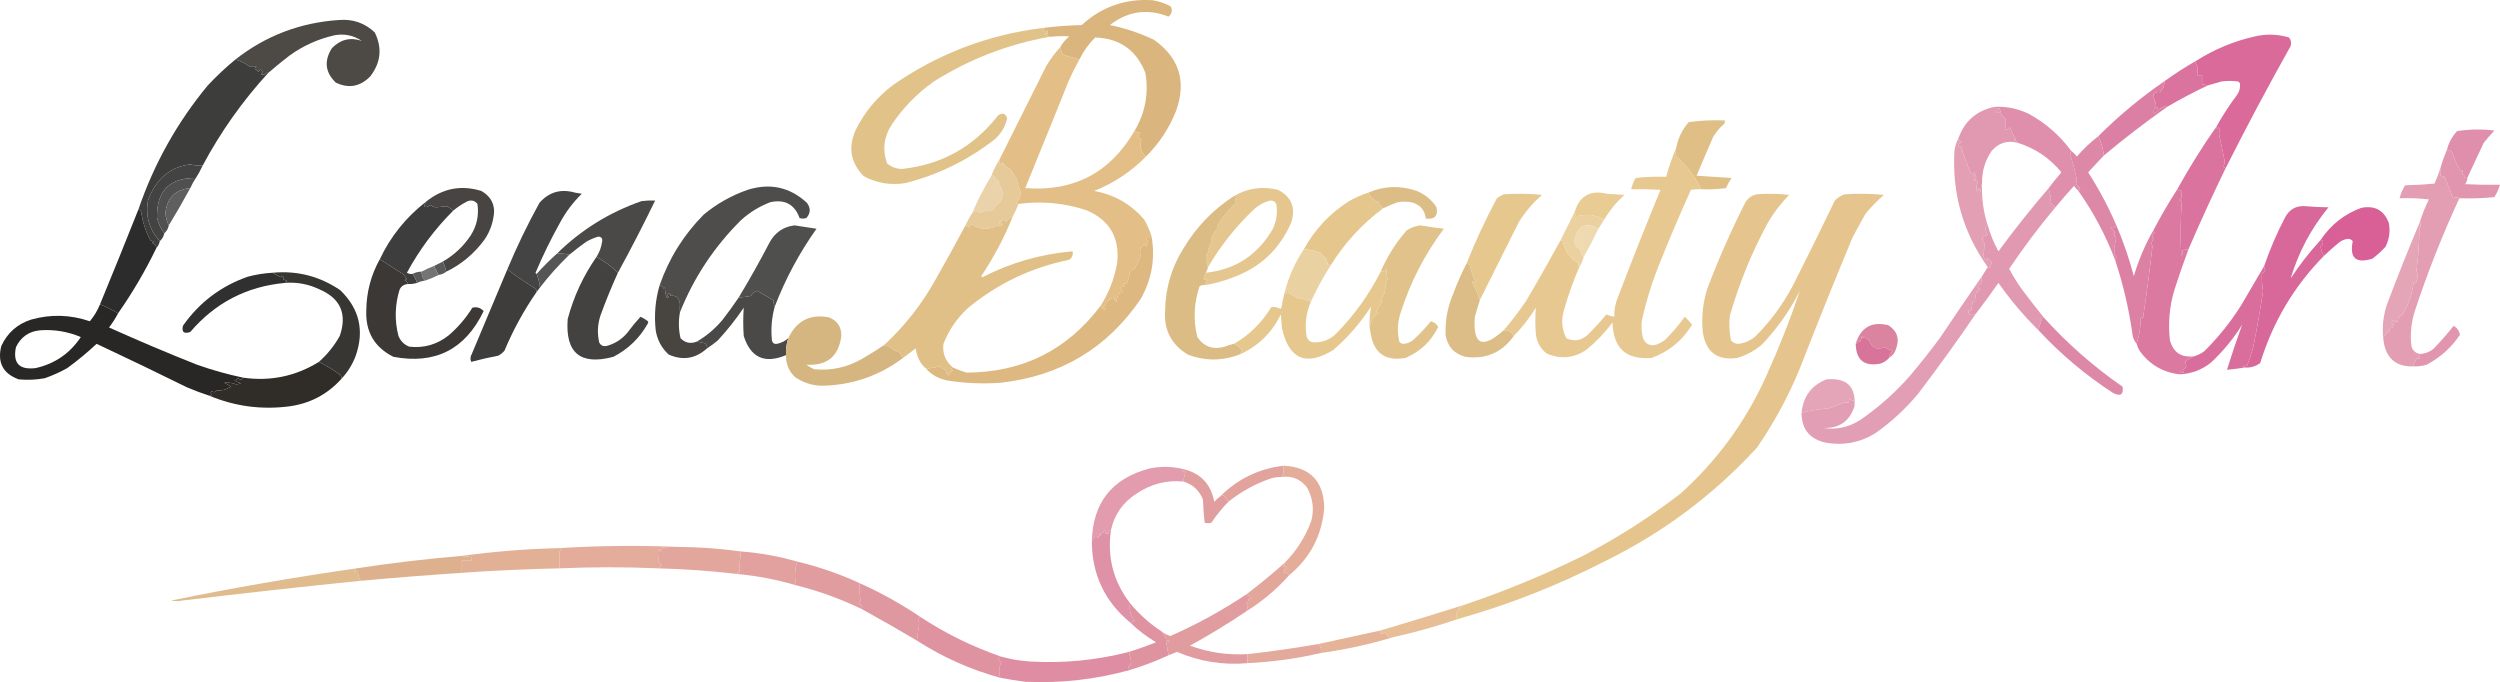 <?xml version="1.0" encoding="UTF-8"?>
<svg id="Warstwa_1" xmlns="http://www.w3.org/2000/svg" version="1.1" viewBox="0 0 2215.62 604.54">
  <!-- Generator: Adobe Illustrator 29.8.3, SVG Export Plug-In . SVG Version: 2.1.1 Build 3)  -->
  <defs>
    <style>
      .st0 {
        fill: #e5c78e;
      }

      .st0, .st1, .st2, .st3, .st4, .st5, .st6, .st7, .st8, .st9, .st10, .st11, .st12, .st13, .st14, .st15, .st16, .st17, .st18, .st19, .st20, .st21, .st22, .st23, .st24, .st25, .st26, .st27, .st28, .st29, .st30, .st31, .st32, .st33, .st34, .st35, .st36, .st37, .st38, .st39, .st40, .st41, .st42, .st43, .st44, .st45, .st46, .st47, .st48, .st49, .st50, .st51, .st52, .st53, .st54, .st55, .st56, .st57, .st58, .st59, .st60, .st61, .st62, .st63, .st64, .st65, .st66, .st67, .st68, .st69, .st70, .st71, .st72, .st73, .st74, .st75, .st76, .st77, .st78, .st79, .st80, .st81, .st82, .st83, .st84, .st85, .st86, .st87 {
        fill-rule: evenodd;
      }

      .st1 {
        fill: #e1c28a;
      }

      .st2 {
        fill: #d86097;
      }

      .st3 {
        fill: #e6ca9a;
      }

      .st4 {
        fill: #ddb981;
      }

      .st5 {
        fill: #e3a0b5;
      }

      .st6 {
        fill: #4f4f4e;
      }

      .st7 {
        fill: #d6b680;
      }

      .st8 {
        fill: #e9cb94;
      }

      .st9 {
        fill: #434343;
      }

      .st10 {
        fill: #282725;
      }

      .st11 {
        fill: #efd9b1;
      }

      .st12 {
        fill: #e2a69b;
      }

      .st13 {
        fill: #3d3d3d;
      }

      .st14 {
        fill: #e4ad9a;
      }

      .st15 {
        fill: #e4a5b7;
      }

      .st16 {
        fill: #ddbd87;
      }

      .st17 {
        fill: #e1c289;
      }

      .st18 {
        fill: #ead1a2;
      }

      .st19 {
        fill: #ebd1a0;
      }

      .st20 {
        fill: #e2b195;
      }

      .st21 {
        fill: #4e4d4c;
      }

      .st22 {
        fill: #e4a5b8;
      }

      .st23 {
        fill: #d8739a;
      }

      .st24 {
        fill: #3d3d3c;
      }

      .st25 {
        fill: #e7c890;
      }

      .st26 {
        fill: #df93a1;
      }

      .st27 {
        fill: #444;
      }

      .st28 {
        fill: #434241;
      }

      .st29 {
        fill: #5f5f5f;
      }

      .st30 {
        fill: #e5b498;
      }

      .st31 {
        fill: #e1c087;
      }

      .st32 {
        fill: #4a4948;
      }

      .st33 {
        fill: #e3bf87;
      }

      .st34 {
        fill: #3b3836;
      }

      .st35 {
        fill: #d8689a;
      }

      .st36 {
        fill: #5a5a5a;
      }

      .st37 {
        fill: #474441;
      }

      .st38 {
        fill: #e6c88f;
      }

      .st39 {
        fill: #e5c58d;
      }

      .st40 {
        fill: #3e3d3b;
      }

      .st41 {
        fill: #e2a39d;
      }

      .st42 {
        fill: #e199b1;
      }

      .st43 {
        fill: #484541;
      }

      .st44 {
        fill: #302c28;
      }

      .st45 {
        fill: #e195ae;
      }

      .st46 {
        fill: #303030;
      }

      .st47 {
        fill: #dcbd86;
      }

      .st48 {
        fill: #de88a8;
      }

      .st49 {
        fill: #df8eab;
      }

      .st50 {
        fill: #ead3aa;
      }

      .st51 {
        fill: #505050;
      }

      .st52 {
        fill: #e39eb4;
      }

      .st53 {
        fill: #e19e9f;
      }

      .st54 {
        fill: #da739e;
      }

      .st55 {
        fill: #e195af;
      }

      .st56 {
        fill: #ddb18e;
      }

      .st57 {
        fill: #e2a19e;
      }

      .st58 {
        fill: #4d4945;
      }

      .st59 {
        fill: #2c2c2c;
      }

      .st60 {
        fill: #e3a69c;
      }

      .st61 {
        fill: #e198b1;
      }

      .st62 {
        fill: #747474;
      }

      .st63 {
        fill: #d96e9c;
      }

      .st64 {
        fill: #d96a9a;
      }

      .st65 {
        fill: #dbbc85;
      }

      .st66 {
        fill: #da84a0;
      }

      .st67 {
        fill: #de8da3;
      }

      .st68 {
        fill: #e09c9e;
      }

      .st69 {
        fill: #e19c9f;
      }

      .st70 {
        fill: #e098a0;
      }

      .st71 {
        fill: #db79a0;
      }

      .st72 {
        fill: #383632;
      }

      .st73 {
        fill: #dab67e;
      }

      .st74 {
        fill: #dfbf86;
      }

      .st75 {
        fill: #e7be95;
      }

      .st76 {
        fill: #da749e;
      }

      .st77 {
        fill: #e3a99c;
      }

      .st78 {
        fill: #595959;
      }

      .st79 {
        fill: #e29cad;
      }

      .st80 {
        fill: #dc7fa4;
      }

      .st81 {
        fill: #dc80a4;
      }

      .st82 {
        fill: #e29eb4;
      }

      .st83 {
        fill: #e4ac9b;
      }

      .st84 {
        fill: #555;
      }

      .st85 {
        fill: #df92a7;
      }

      .st86 {
        fill: #e4c68e;
      }

      .st87 {
        fill: #dfbb8e;
      }
    </style>
  </defs>
  <path class="st64" d="M1972.62,148.72c-.88.13-1.54-.2-2-1,.58-1.61.91-3.27,1-5-1.67-8-3.33-16-5-24,.05-1.6.38-3.1,1-4.5l-1.5-1.5c-.42,1.46-1.26,1.96-2.5,1.5.75-.67,1.09-1.5,1-2.5,5.19-9.37,11.02-18.37,17.5-27,2.51-3.32,3.51-6.99,3-11l-1.5-1.5c-5-.67-10-.67-15,0-4,1.23-8,2.4-12,3.5-1.62-.54-3.28-.87-5-1v-8h-4c.16-3.02,0-6.02-.5-9-1.51-1.06-1.68-2.4-.5-4,16.02-10.17,33.36-17.34,52-21.5,10.13-2.29,20.13-1.96,30,1,1.78,2.24,2.28,4.74,1.5,7.5-19.94,35.55-39.11,71.55-57.5,108Z"/>
  <path class="st73" d="M1015.62,138.72c-4.74-4.29-6.07-9.29-4-15-2.98-1.85-3.31-3.85-1-6-1.67.15-3.34-.52-5-2,9.38-15.84,12.54-32.84,9.5-51-7.91-20.24-22.74-30.74-44.5-31.5-5.78,5.74-10.45,12.24-14,19.5-5.07-1.19-10.07-2.69-15-4.5-.9-2.09-1.56-4.25-2-6.5,2.08-3.59,4.75-6.75,8-9.5-6-.3-12-.13-18,.5-.85-1.47-2.18-2.3-4-2.5.95-.48,1.95-.65,3-.5.15-2.44-.69-3.11-2.5-2-1.04-.74-1.54-1.74-1.5-3,11.27-1.42,22.61-2.25,34-2.5,17.84-16.28,38.84-23.61,63-22,5.68.95,11.01,2.78,16,5.5,1.62,3.56.96,6.56-2,9-18.78-7.35-36.12-4.85-52,7.5,13.48,2.72,26.48,7.05,39,13,22.63,15.97,29.13,37.14,19.5,63.5-6.11,15.25-14.95,28.59-26.5,40Z"/>
  <path class="st58" d="M237.62,64.72c.07-.44-.1-.77-.5-1l-3,3c-.67-1.33-1.33-1.33-2,0-.49-1.05-.33-2.05.5-3-1.02-2.53-2.18-2.53-3.5,0-1.07-1.12-2.24-2.12-3.5-3,.53-.69,1.19-1.19,2-1.5h-6c-3.99-2.91-8.33-5.08-13-6.5,26.95-21.1,57.61-32.77,92-35,12.19-.98,22.69,2.69,31.5,11,6.77,13.78,5.43,26.78-4,39-8.96,9.12-19.13,10.95-30.5,5.5-9.43-9.03-10.6-19.2-3.5-30.5,7.51-7.75,16.34-9.92,26.5-6.5-7.28-4.86-15.28-6.52-24-5-14.58,3.29-27.91,9.29-40,18-6.5,5-12.83,10.17-19,15.5Z"/>
  <path class="st17" d="M924.62,24.72c-.04,1.26.46,2.26,1.5,3,1.81-1.11,2.65-.44,2.5,2-1.05-.15-2.05.02-3,.5,1.82.2,3.15,1.03,4,2.5-36.56,6.58-70.56,19.74-102,39.5-14.88,10.54-27.38,23.38-37.5,38.5-6.88,10.75-8.21,22.09-4,34,3.86,3.34,8.36,5.01,13.5,5,35.04-3.85,63.37-19.69,85-47.5,3.86-2.54,6.52-1.71,8,2.5-1.72,7.89-5.72,14.39-12,19.5-23.32,17.99-49.32,30.66-78,38-13.08,2.18-25.41.18-37-6-11.65-11.66-14.15-25.16-7.5-40.5,7.83-16.17,19-29.67,33.5-40.5,39.99-27.73,84.32-44.56,133-50.5Z"/>
  <path class="st54" d="M1946.62,53.72c-1.18,1.6-1.01,2.94.5,4,.5,2.98.66,5.98.5,9h4v8c1.72.13,3.38.46,5,1-12.25,5.79-24.25,12.12-36,19-.06-.54-.39-.88-1-1-4.1,1.46-7.6,3.8-10.5,7-.77-1.9-.44-3.57,1-5,.89,1.21,1.73,1.21,2.5,0-1-.67-2-1.33-3-2,.49-.95.82-1.95,1-3-1.67-2.45-2.33-4.95-2-7.5,1.98-1.54,3.98-2.04,6-1.5.64-1.8,1.64-3.3,3-4.5-.33-.33-.67-.67-1-1,1.54-1.11,2.2-2.61,2-4.5,8.99-6.5,18.33-12.5,28-18Z"/>
  <path class="st24" d="M208.62,52.72c4.67,1.42,9.01,3.59,13,6.5h6c-.81.31-1.47.81-2,1.5,1.26.88,2.43,1.88,3.5,3,1.32-2.53,2.48-2.53,3.5,0-.83.95-.99,1.95-.5,3,.67-1.33,1.33-1.33,2,0l3-3c.4.23.57.56.5,1-22.79,24.91-42.12,52.25-58,82-3.53.25-7.2-.08-11-1-17.96,2.19-30.46,12.86-37.5,32-2.34,13.83,1.16,25.83,10.5,36-.49,2.32-1.49,4.32-3,6-.42-2.25-1.75-3.75-4-4.5.67-.33,1.33-.67,2-1-1.27-.31-2.43-.81-3.5-1.5-4.1-7.88-6.77-16.21-8-25-.42-1.26-1.25-1.92-2.5-2,13.88-40.58,34.38-77.24,61.5-110,7.73-8.24,15.9-15.91,24.5-23Z"/>
  <path class="st42" d="M1767.62,94.72c.31.98.98,1.65,2,2,.95-.83,1.95-.99,3-.5-1.05,1.39-2.38,2.39-4,3,1.72,1.44,3.22.94,4.5-1.5-.22,3.33,1.11,5.66,4,7,.5,3.32.67,6.65.5,10,1.62.14,2.79-.53,3.5-2,1.46,3.73,3.29,7.23,5.5,10.5-.67.33-1.33.67-2,1,1.82.2,3.15,1.03,4,2.5-9.32-2.62-17.15-.28-23.5,7-5.97,8.74-8.8,18.41-8.5,29-.82,2.47-1.32,5.14-1.5,8-.62-4.43-1.62-4.77-3-1-.73-2.73-.56-5.4.5-8-.68-2.96-1.52-3.29-2.5-1-.71-1.87-.21-3.37,1.5-4.5-.67-.33-1.33-.67-2-1,.95-.72,1.12-1.55.5-2.5-1.19,2.06-2.35,2.23-3.5.5-3.51-7.53-6.35-15.36-8.5-23.5-.91,1.15-1.75.99-2.5-.5.61-2.06,1.61-2.89,3-2.5-1.41-1.07-2.41-2.4-3-4,5.37-15.37,16.04-24.71,32-28Z"/>
  <path class="st80" d="M1918.62,71.72c.2,1.89-.46,3.39-2,4.5.33.33.67.67,1,1-1.36,1.2-2.36,2.7-3,4.5-2.02-.54-4.02-.04-6,1.5-.33,2.55.33,5.05,2,7.5-.18,1.05-.51,2.05-1,3,1,.67,2,1.33,3,2-.77,1.21-1.61,1.21-2.5,0-1.44,1.43-1.77,3.1-1,5,2.9-3.2,6.4-5.54,10.5-7,.61.12.94.46,1,1-19.23,13.56-37.9,27.89-56,43-.85-6-2.52-11.67-5-17,18.18-18.19,37.85-34.52,59-49Z"/>
  <path class="st49" d="M1767.62,94.72c10.92-.56,21.26,1.61,31,6.5,14.65,8.15,26.99,18.98,37,32.5-.51,1.12-.85,2.29-1,3.5,2.44,6.91,4.44,14.41,6,22.5-.07,1.27-.4,2.44-1,3.5,1.67,1,3,2.33,4,4-.54.72-1.21,1.22-2,1.5-1.38-1.07-2.55-2.41-3.5-4-5.71,6.21-11.21,12.54-16.5,19-1.7-1.3-3.36-2.8-5-4.5.6-1.06.93-2.23,1-3.5-.8-3.31-1.47-6.31-2-9,3.29-4.46,6.79-8.79,10.5-13,.67-.67.67-1.33,0-2-10.18-11.99-22.68-20.33-37.5-25-.85-1.47-2.18-2.3-4-2.5.67-.33,1.33-.67,2-1-2.21-3.27-4.04-6.77-5.5-10.5-.71,1.47-1.88,2.14-3.5,2,.17-3.35,0-6.68-.5-10-2.89-1.34-4.22-3.67-4-7-1.28,2.44-2.78,2.94-4.5,1.5,1.62-.61,2.95-1.61,4-3-1.05-.49-2.05-.33-3,.5-1.02-.35-1.69-1.02-2-2Z"/>
  <path class="st74" d="M1507.62,167.72c-5.02-10.79-12.36-20.45-22-29-.7-2.59-.7-5.26,0-8,1.66-8.5,5.33-16,11-22.5,10.56-1.45,21.23-1.95,32-1.5.15,1.05-.02,2.05-.5,3-4.09,3.42-7.42,7.42-10,12-4.93,11.29-9.76,22.63-14.5,34,10.33.67,20.67,1.33,31,2-1.92,2.84-3.59,5.84-5,9-7.3,1-14.64,1.33-22,1Z"/>
  <path class="st49" d="M2186.62,157.72c-1.05.15-2.05-.02-3-.5.85-1.56.18-2.56-2-3,1.02-1.05,1.18-2.22.5-3.5-.67,1.33-1.33,1.33-2,0-3.07-5.42-5.4-10.76-7-16-1.33-1.08-2.83-1.75-4.5-2,1.56-6.29,4.56-11.79,9-16.5,10.94-1.76,21.94-1.93,33-.5-3.35,3.52-6.52,7.19-9.5,11-4.88,10.42-9.72,20.76-14.5,31Z"/>
  <path class="st33" d="M939.62,41.72c.44,2.25,1.1,4.41,2,6.5,4.93,1.81,9.93,3.31,15,4.5-3.45,6.17-6.62,12.51-9.5,19-12.74,31.71-25.57,63.37-38.5,95,43.1,3.29,75.43-13.71,97-51,1.66,1.48,3.33,2.15,5,2-2.31,2.15-1.98,4.15,1,6-2.07,5.71-.74,10.71,4,15-13.07,13.38-28.4,23.55-46,30.5,18,3.24,32.84,11.74,44.5,25.5,2.73,4.79,4.9,9.79,6.5,15-1.35.67-2.51.67-3.5,0-1.42,1.22-1.25,2.55.5,4-.28,1.83-.94,3.5-2,5-.75-.88-1.25-1.88-1.5-3-.64,1.8-1.8,3.14-3.5,4,1.01,3,.84,6-.5,9-1.64,3.11-3.14,6.27-4.5,9.5-1.6.29-3.1,1.12-4.5,2.5-.08,3.97-1.08,7.64-3,11-2.39-1.1-2.89-.44-1.5,2-1.49.03-2.82.53-4,1.5,1.54,1.11,2.2,2.61,2,4.5-1.32-.17-2.49.16-3.5,1-.82,2.29-1.49,4.62-2,7-1.19-1.06-1.69-2.4-1.5-4-4.24,1.07-7.07,3.74-8.5,8-1.28-1.15-1.61-.81-1,1,3.05,1.62,2.55,2.29-1.5,2,.07-1.46-.27-2.79-1-4,7.32-11.66,12.16-24.33,14.5-38,2.26-22.33-6.91-37.83-27.5-46.5-19.55-6.36-39.55-8.19-60-5.5-.88.13-1.54-.2-2-1,2.38-2.49,3.71-5.49,4-9-1.55-3.61-2.72-7.61-3.5-12-1.82-2.83-3.66-5.66-5.5-8.5-3.12-1.45-5.62-3.62-7.5-6.5-.31.81-.81,1.47-1.5,2-.93-1.19-1.26-2.52-1-4,13.79-27.58,27.62-55.25,41.5-83,3.64-6.13,7.81-11.8,12.5-17Z"/>
  <path class="st5" d="M1735.62,122.72c.59,1.6,1.59,2.93,3,4-1.39-.39-2.39.44-3,2.5.75,1.49,1.59,1.65,2.5.5,2.15,8.14,4.99,15.97,8.5,23.5,1.15,1.73,2.31,1.56,3.5-.5.62.95.45,1.78-.5,2.5.67.33,1.33.67,2,1-1.71,1.13-2.21,2.63-1.5,4.5.98-2.29,1.82-1.96,2.5,1-1.06,2.6-1.23,5.27-.5,8,1.38-3.77,2.38-3.43,3,1,.18-2.86.68-5.53,1.5-8-.54,12.66,1.12,25,5,37-1.15.29-1.82,1.12-2,2.5.27,2.15.94,4.15,2,6-4.96.9-5.96,3.24-3,7,.07,3.97-.27,7.97-1,12,.71,1.26,1.54,2.42,2.5,3.5.33-.67.67-1.33,1-2,1.63,1.23,3.13,2.56,4.5,4-.48.98-1.14,1.81-2,2.5.73,2.09.07,2.59-2,1.5-21.88-30.81-31.71-65.15-29.5-103,.5-3.99,1.67-7.66,3.5-11Z"/>
  <path class="st48" d="M1859.62,120.72c2.48,5.33,4.15,11,5,17-4.64,4.98-9.31,9.98-14,15,9.63,14.93,17.97,30.6,25,47-.72.42-1.22,1.08-1.5,2-1.07-.78-2.24-.61-3.5.5,3.25,1.48,4.25,3.82,3,7,.67.33,1.33.67,2,1-.67,3.33-1.33,6.67-2,10,.39,1.53.39,3.19,0,5,.67.67,1.33,1.33,2,2-.12,1.15-.45,2.31-1,3.5-8.38-22.09-19.38-42.76-33-62,.79-.28,1.46-.78,2-1.5-1-1.67-2.33-3-4-4,.6-1.06.93-2.23,1-3.5-1.56-8.09-3.56-15.59-6-22.5.15-1.21.49-2.38,1-3.5,1.89,1.44,3.55,3.11,5,5,5.75-6.69,12.08-12.69,19-18Z"/>
  <path class="st76" d="M1964.62,111.72c.09,1-.25,1.83-1,2.5,1.24.46,2.08-.04,2.5-1.5l1.5,1.5c-.62,1.4-.95,2.9-1,4.5,1.67,8,3.33,16,5,24-.09,1.73-.42,3.39-1,5,.46.8,1.12,1.13,2,1-11.53,23.73-22.53,47.73-33,72-2.06.19-4.06.69-6,1.5,1.03,1.51.87,3.01-.5,4.5-.82-16.24-.66-32.41.5-48.5-2.67-.67-2.67-1.33,0-2-.17-2.41-.17-4.74,0-7-1.56-.21-2.89-.71-4-1.5,10.67-19.35,22.34-38.01,35-56Z"/>
  <path class="st55" d="M2168.62,132.72c1.67.25,3.17.92,4.5,2,1.6,5.24,3.93,10.58,7,16,.67,1.33,1.33,1.33,2,0,.68,1.28.52,2.45-.5,3.5,2.18.44,2.85,1.44,2,3,.95.48,1.95.65,3,.5.03,2.08-.64,3.92-2,5.5,10.33.5,20.66.67,31,.5-1.19,3.86-2.85,7.53-5,11-10.31,1-20.65,1.33-31,1-2.35-1.28-4.19-1.28-5.5,0-2.52-6.37-5.02-12.71-7.5-19-1.2-.44-2.36-.77-3.5-1-.5-1.97-.66-3.97-.5-6,1.63-5.89,3.63-11.56,6-17Z"/>
  <path class="st9" d="M179.62,146.72c-1.75,3.83-3.75,7.49-6,11-23.33-.17-34.83,11.49-34.5,35,1.13,5.26,3.3,9.93,6.5,14-.58,2.83-1.91,5.16-4,7-9.34-10.17-12.84-22.17-10.5-36,7.04-19.14,19.54-29.81,37.5-32,3.8.92,7.47,1.25,11,1Z"/>
  <path class="st51" d="M173.62,157.72c-1.92,2.84-3.59,5.84-5,9-13.27,1.27-20.6,8.6-22,22,.23,3.92,1.23,7.58,3,11-.58,2.83-1.91,5.16-4,7-3.2-4.07-5.37-8.74-6.5-14-.33-23.51,11.17-35.17,34.5-35Z"/>
  <path class="st25" d="M1485.62,130.72c-.7,2.74-.7,5.41,0,8,9.64,8.55,16.98,18.21,22,29-3.02-.16-6.02,0-9,.5-10.41,22.9-20.25,46.07-29.5,69.5-5.82,14.98-10.49,30.31-14,46-.69,5.39-.36,10.72,1,16,2.45,5.59,6.62,7.42,12.5,5.5,2.5-1.08,4.83-2.41,7-4,6.43-6.37,12.26-13.2,17.5-20.5,2.35,2.18,4.52,4.52,6.5,7-8.58,14.09-20.58,23.92-36,29.5-22.52,1.82-34.02-8.68-34.5-31.5-6.8,9.13-14.63,17.3-23.5,24.5-11.19,7.34-22.86,8.34-35,3-5.65-4.46-8.82-10.3-9.5-17.5-.6-7.74-.6-15.41,0-23-5.6,9.09-12.1,17.43-19.5,25-1.92-3.46-4.92-5.13-9-5,7.38-8.55,14.22-17.55,20.5-27,10.11-17.23,19.95-34.57,29.5-52,.9-1.1,1.73-1.1,2.5,0,1.63,8.28,5.96,14.62,13,19,.33-.33.67-.67,1-1-.77,1.68-.6,3.35.5,5-5.34,12.35-9.84,25.02-13.5,38-2.65,8.68-1.99,17.02,2,25,6.64,3.11,12.81,2.28,18.5-2.5,6.03-5.97,11.7-12.13,17-18.5,2.26.97,4.6,1.63,7,2-.11-6.24,1.06-12.24,3.5-18,12.11-31.68,24.61-63.18,37.5-94.5-8.66-.5-17.33-.67-26-.5.76-3.53,2.09-6.86,4-10,8.98-1,17.98-1.33,27-1,2.49-8.95,5.49-17.61,9-26Z"/>
  <path class="st50" d="M878.62,155.72c1.18-.22,2.18.11,3,1,.81,1.97,2.14,3.47,4,4.5-.33.33-.67.67-1,1,4.32,5.09,4.99,10.59,2,16.5-2.77,2.06-5.1,4.56-7,7.5-4.06.04-7.9.87-11.5,2.5-.91-.83-1.58-1.83-2-3-.32,1.8-.98,2.13-2,1-.71.88-1.54,1.55-2.5,2,4.89-11.45,10.56-22.45,17-33Z"/>
  <path class="st29" d="M168.62,166.72c-6.1,11.2-12.43,22.2-19,33-1.77-3.42-2.77-7.08-3-11,1.4-13.4,8.73-20.73,22-22Z"/>
  <path class="st37" d="M395.62,240.72c-.8-3.07-1.8-6.07-3-9,9.91-5.74,18.08-13.41,24.5-23,5.48-8.59,7.48-17.93,6-28-2.17-2.79-5-3.62-8.5-2.5-4.7,2.35-9.04,5.18-13,8.5-1.66-1.48-3.49-2.82-5.5-4-3.42.45-6.75.78-10,1-1.72-.25-3.22-.91-4.5-2-5.46,3.15-6.79,2.15-4-3,14.65-11.83,30.98-14.99,49-9.5,9.43,5.49,12.93,13.66,10.5,24.5-1.31,6.93-3.97,13.26-8,19-8.96,12.15-20.13,21.48-33.5,28Z"/>
  <path class="st86" d="M1067.62,252.72c.08-1.25.74-2.08,2-2.5-1.33-.67-1.33-1.33,0-2-1-.33-2-.67-3-1,.61-1.95,1.28-3.78,2-5.5,26.22-2.73,46.06-15.73,59.5-39,3.26-7,4.26-14.33,3-22-1.16-2.16-2.99-3.16-5.5-3-5.24,1.4-9.91,3.9-14,7.5-16.19,15.34-29.86,32.5-41,51.5-1.26-1.87-.92-3.53,1-5-.86-.79-1.69-.46-2.5,1-.88-4.07-.04-7.74,2.5-11-1.22-1.3-.88-2.3,1-3-.21-.59-.54-1.09-1-1.5,2.2-1.68,2.87-3.68,2-6,1.09-3.65,3.09-6.65,6-9-.46-.41-.79-.91-1-1.5,1.42-1.84,2.59-3.84,3.5-6,4.13-5.44,8.63-10.6,13.5-15.5-1.62-1.88-1.29-3.21,1-4-.74-1.04-1.74-1.54-3-1.5,12.14-7.03,25.14-8.87,39-5.5,12.25,6.41,16.09,16.24,11.5,29.5-10.42,23.75-27.92,39.92-52.5,48.5-7.77,3.06-15.77,5.22-24,6.5Z"/>
  <path class="st0" d="M1212.62,170.72c1.89,4.38,5.22,7.22,10,8.5-.33.33-.67.67-1,1,1.54,1.37,2.87,2.87,4,4.5-18.48,13.81-33.81,30.48-46,50-1.37.16-2.71-.01-4-.5,2.38-.97,2.04-1.64-1-2,1.02-1.05,1.18-2.22.5-3.5-1.83-1.17-3.33-2.67-4.5-4.5-4.97-1.82-9.97-2.98-15-3.5,9.69-17.53,23.02-31.69,40-42.5,5.46-3.07,11.13-5.57,17-7.5Z"/>
  <path class="st8" d="M1421.62,194.72c-6.88-4.09-14.21-5.26-22-3.5-1.15.65-2.15,1.48-3,2.5-2.53-1-2.53-1.83,0-2.5-.84-1.01-1.17-2.18-1-3.5,4.25-14.17,13.75-19.51,28.5-16,5.17.33,10.33.67,15.5,1-7.1,6.43-13.1,13.77-18,22Z"/>
  <path class="st39" d="M1291.62,548.72c-1.89-3.49-1.22-6.32,2-8.5l-1-1c1.62-.24,2.62-1.07,3-2.5,36.97-12.31,72.97-27.15,108-44.5,30.36-15.84,59.03-34.17,86-55,32.37-29.23,57.53-63.73,75.5-103.5,11.66-25.78,21.66-51.11,30-76-8.83,17.5-20,33.33-33.5,47.5-6.44,5.55-13.77,9.55-22,12-17.51,2.49-27.68-5.01-30.5-22.5-1.35-13.28-.02-26.28,4-39,9.98-26.28,21.31-51.95,34-77,2.36-3.37,5.53-5.54,9.5-6.5,9.68-.83,19.35-.66,29,.5-7.12,7.29-13.29,15.29-18.5,24-14.39,26.45-25.73,54.12-34,83-.89,7.41-.56,14.75,1,22,1.85,2.09,4.19,3.09,7,3,5.45-.82,10.29-2.98,14.5-6.5,13.48-13.48,24.65-28.65,33.5-45.5,12.56-24.78,24.89-49.78,37-75,2.44-2.47,5.27-4.3,8.5-5.5,11.68-.83,23.35-.67,35,.5-5.99,5.16-11.49,10.82-16.5,17-3.67,6.67-7.33,13.33-11,20-14.39,34.51-28.39,69.17-42,104-10.94,29.55-25.27,57.22-43,83-38.62,41.97-83.45,75.47-134.5,100.5-41.94,21.59-85.61,38.76-131,51.5Z"/>
  <path class="st21" d="M602.62,276.72c-.2-2.43-.2-4.93,0-7.5-.8-5.49-3.8-7.83-9-7,1.1-1.13.77-1.97-1-2.5-1.23,1.15-1.23,2.32,0,3.5-.67.67-1.33.67-2,0-.78-2.74-1.28-5.57-1.5-8.5-.33.33-.67.67-1,1-.72-1.56-1.89-2.56-3.5-3,8.3-23.79,21.3-44.63,39-62.5,11.64-9.65,24.64-16.99,39-22,19.88-6.23,37.38-2.39,52.5,11.5,3.5,4.75,3.34,9.25-.5,13.5-2,.67-4,.67-6,0-4.46-12.17-13.12-16.84-26-14-9.7,3.72-18.37,9.05-26,16-23.66,23.5-41.66,50.67-54,81.5Z"/>
  <path class="st38" d="M1311.62,265.72c-1.81-5.04-4.14-10.37-7-16h3c-2.29-4.75-3.95-9.75-5-15-.92-.63-1.92-.96-3-1,7.92-19.84,16.92-39.18,27-58,1.84-1.42,3.84-2.59,6-3.5,11.35-.83,22.68-.67,34,.5-8,6.99-14.83,14.99-20.5,24-11.51,23.03-23.01,46.03-34.5,69Z"/>
  <path class="st52" d="M2162.62,149.72c-.16,2.03,0,4.03.5,6,1.14.23,2.3.56,3.5,1,2.48,6.29,4.98,12.63,7.5,19,1.31-1.28,3.15-1.28,5.5,0-15.09,32.53-28.26,65.86-39.5,100-3.23,10.1-4.23,20.44-3,31,1.06,3.89,3.56,6.22,7.5,7v4c-1.32-.17-2.49.16-3.5,1-1.12,1.92-1.96,3.92-2.5,6-14.64.36-23.3-6.64-26-21,.35-2.04.35-3.87,0-5.5,1.52-1.22,2.69-2.72,3.5-4.5.33.33.67.67,1,1,.49-1.29.66-2.63.5-4,1.05.15,2.05-.02,3-.5-.33-.33-.67-.67-1-1,2.53-1.02,2.53-2.18,0-3.5,1-2.67,2-2.67,3,0,.93-1.14,1.76-1.14,2.5,0-.22-3.33,1.11-5.66,4-7,5.08-8.06,8.41-17.39,10-28,.67-1.33,1.33-1.33,2,0,1.57-3.57,1.73-7.24.5-11,1.62-12.27,2.45-24.6,2.5-37,1.44-1.8,1.61-3.8.5-6,2.1-6.87,4.77-13.54,8-20-8.64-1-17.31-1.33-26-1,.97-4.11,2.64-7.94,5-11.5,8.69-.17,17.35-.67,26-1.5,1.89-4.36,3.56-8.7,5-13Z"/>
  <path class="st47" d="M1225.62,184.72c-1.13-1.63-2.46-3.13-4-4.5.33-.33.67-.67,1-1-4.78-1.28-8.11-4.12-10-8.5,14-6.07,28.33-6.57,43-1.5,7.39,3.07,13.23,7.9,17.5,14.5,1.49,7.67-1.67,11.01-9.5,10-.99-7.82-5.32-12.66-13-14.5-4-.67-8-.67-12,0-4.44,1.62-8.78,3.45-13,5.5Z"/>
  <path class="st35" d="M2056.62,212.72c.74-.13,1.41.04,2,.5.47,1.96-.2,3.79-2,5.5.51,2.96,1.51,5.63,3,8-26.47,26.91-45.3,58.57-56.5,95-3.97,2.95-8.47,4.29-13.5,4-.74.13-1.41-.04-2-.5,1.37-.4,2.71-.9,4-1.5,2.15-5.56,3.98-11.22,5.5-17,3.22-16.14,6.05-32.31,8.5-48.5-.86-5.25-1.2-10.42-1-15.5,1.24-.78,2.24-1.78,3-3-.75-1.24-1.08-2.57-1-4,5.1-14.79,11.26-29.13,18.5-43,3.84-7.25,9.84-10.58,18-10,6.82.61,13.66.95,20.5,1-15.33,18.66-26.5,39.66-33.5,63,7.93-12.09,16.77-23.42,26.5-34Z"/>
  <path class="st3" d="M885.62,141.72c-.26,1.48.07,2.81,1,4,.69-.53,1.19-1.19,1.5-2,1.88,2.88,4.38,5.05,7.5,6.5,1.84,2.84,3.68,5.67,5.5,8.5.78,4.39,1.95,8.39,3.5,12-.29,3.51-1.62,6.51-4,9,.46.8,1.12,1.13,2,1-1.43,3.85-3.1,7.52-5,11-2.57.9-4.57,2.56-6,5-1.33-2.67-2.67-2.67-4,0-1.87-1.06-2.37-.4-1.5,2,.91-1.15,1.75-.99,2.5.5-1.45,1.52-2.95,1.68-4.5.5-8.07,4.33-15.73,4-23-1l-3,3c-.42-1.26-1.25-1.92-2.5-2,1.76-3.86,3.76-7.53,6-11,.96-.45,1.79-1.12,2.5-2,1.02,1.13,1.68.8,2-1,.42,1.17,1.09,2.17,2,3,3.6-1.63,7.44-2.46,11.5-2.5,1.9-2.94,4.23-5.44,7-7.5,2.99-5.91,2.32-11.41-2-16.5.33-.33.67-.67,1-1-1.86-1.03-3.19-2.53-4-4.5-.82-.89-1.82-1.22-3-1,1.83-4.98,4.16-9.65,7-14Z"/>
  <path class="st71" d="M1929.62,167.72c1.11.79,2.44,1.29,4,1.5-.17,2.26-.17,4.59,0,7-2.67.67-2.67,1.33,0,2-1.16,16.09-1.32,32.26-.5,48.5,1.37-1.49,1.53-2.99.5-4.5,1.94-.81,3.94-1.31,6-1.5-4.46,11.89-8.63,23.89-12.5,36-4.46,14.78-5.79,29.78-4,45,3.06,10.79,10.22,15.46,21.5,14-2.77,1.21-5.44,2.71-8,4.5.44,1.53.78,3.03,1,4.5-.99,1.16-1.99,2.33-3,3.5.99,2.92.49,3.08-1.5.5-.51,1.03-1.01,2.03-1.5,3-14.91-1.71-26.75-8.71-35.5-21-1.12-1.91-1.96-3.91-2.5-6,2.26-6.8,3.43-14.13,3.5-22,.67-2.67,1.33-2.67,2,0,3.21-21.5,6.04-43,8.5-64.5-1.18-2.16-.85-4.16,1-6-1.33-.67-1.33-1.33,0-2-2.08-1.32-1.75-2.65,1-4-.75-.67-1.09-1.5-1-2.5,6.51-12.36,13.51-24.36,21-36Z"/>
  <path class="st2" d="M2059.62,226.72c-1.49-2.37-2.49-5.04-3-8,1.8-1.71,2.47-3.54,2-5.5-.59-.46-1.26-.63-2-.5,8.92-13.42,20.92-22.92,36-28.5,12.08-2.38,20.25,2.12,24.5,13.5,1.38,7.4.38,14.4-3,21-3.53,3.87-7.37,7.37-11.5,10.5-14.71,4.62-20.54-.55-17.5-15.5-1.13-1.44-2.63-2.11-4.5-2-3.03.35-5.69,1.51-8,3.5-4.5,3.67-8.83,7.5-13,11.5Z"/>
  <path class="st19" d="M1395.62,187.72c-.17,1.32.16,2.49,1,3.5-2.53.67-2.53,1.5,0,2.5.85-1.02,1.85-1.85,3-2.5,7.79-1.76,15.12-.59,22,3.5-1.67,2.67-3.33,5.33-5,8-11.19-6.07-18.19-2.91-21,9.5-.44,4.31,1.22,7.14,5,8.5.5,3.27,1.5,5.6,3,7-.96,3.24-2.3,6.24-4,9-1.1-1.65-1.27-3.32-.5-5-.33.33-.67.67-1,1-7.04-4.38-11.37-10.72-13-19-.77-1.1-1.6-1.1-2.5,0,4.35-8.71,8.69-17.37,13-26Z"/>
  <path class="st32" d="M547.62,241.72c-5.22-5.22-11.55-9.89-19-14,2.63-4.1,4.29-8.6,5-13.5.56-2.95-.61-4.45-3.5-4.5-3.66,1.08-7.16,2.58-10.5,4.5-5.16,3.67-10.16,7.5-15,11.5-3.59-.81-7.26-1.14-11-1,21.42-21.05,46.42-36.55,75-46.5,3.99-.5,7.99-.67,12-.5-10.47,21.61-21.47,42.95-33,64Z"/>
  <path class="st27" d="M475.62,242.72c1.39,3.47,2.39,7.47,3,12-1.01,1.37-2.01,2.71-3,4-.01-1.52-.68-2.68-2-3.5-8.78-5.43-16.78-10.93-24-16.5,8.43-20.19,17.93-39.86,28.5-59,8.48-9.58,18.98-12.58,31.5-9,2,.33,4,.67,6,1-7.85,7.68-14.35,16.34-19.5,26-7.97,14.27-15.13,28.93-21.5,44,.12.61.46.94,1,1Z"/>
  <path class="st13" d="M377.62,178.72c-2.79,5.15-1.46,6.15,4,3,1.28,1.09,2.78,1.75,4.5,2,3.25-.22,6.58-.55,10-1,2.01,1.18,3.84,2.52,5.5,4-16.34,16.34-30.01,34.67-41,55,1.54.95,3.21,1.28,5,1,1.7,2.31,3.04,4.97,4,8-2.6.77-5.26,1.1-8,1-.44-1.61-1.44-2.78-3-3.5.67-.33,1.33-.67,2-1-.86-1.14-1.86-2.47-3-4-7.03-4.6-14.03-9.1-21-13.5,9.56-20.23,23.22-37.23,41-51Z"/>
  <path class="st61" d="M1815.62,166.72c.53,2.69,1.2,5.69,2,9-.07,1.27-.4,2.44-1,3.5,1.64,1.7,3.3,3.2,5,4.5-14.62,17.45-28.28,35.62-41,54.5,3.42,6.42,7.25,12.59,11.5,18.5,6.33,8.49,12.83,16.83,19.5,25-1.37-.16-2.71.01-4,.5.67.33,1.33.67,2,1-1.39,3.04-2.39,6.21-3,9.5-13.1-12.93-24.93-26.93-35.5-42-6.7,9.52-13.53,18.85-20.5,28-1.96-.64-3.79-.64-5.5,0-.67-1.33-.67-2.67,0-4,.67,1.33,1.33,1.33,2,0,.33-2.33.67-4.67,1-7,.67-1.33,1.33-1.33,2,0,.18-3.05.68-6.05,1.5-9,1.4-.36,2.4-1.2,3-2.5-.67-.67-1.33-1.33-2-2,1.3-1.33,2.63-2.66,4-4-.64-1.71-.64-3.54,0-5.5,1.67-2.67,3.33-5.33,5-8,2.07,1.09,2.73.59,2-1.5.86-.69,1.52-1.52,2-2.5-1.37-1.44-2.87-2.77-4.5-4-.33.67-.67,1.33-1,2-.96-1.08-1.79-2.24-2.5-3.5.73-4.03,1.07-8.03,1-12-2.96-3.76-1.96-6.1,3-7-1.06-1.85-1.73-3.85-2-6,.18-1.38.85-2.21,2-2.5,2.29,8.02,5.45,15.69,9.5,23,14.13-19.28,28.96-37.95,44.5-56Z"/>
  <path class="st81" d="M1875.62,199.72c6.26,14.6,11.42,29.6,15.5,45,4.22-14.43,10.05-28.1,17.5-41-.09,1,.25,1.83,1,2.5-2.75,1.35-3.08,2.68-1,4-1.33.67-1.33,1.33,0,2-1.85,1.84-2.18,3.84-1,6-2.46,21.5-5.29,43-8.5,64.5-.67-2.67-1.33-2.67-2,0-.07,7.87-1.24,15.2-3.5,22-1.66-1.99-2.83-4.33-3.5-7-3.12-22.83-8.29-45.16-15.5-67,.55-1.19.88-2.35,1-3.5-.67-.67-1.33-1.33-2-2,.39-1.81.39-3.47,0-5,.67-3.33,1.33-6.67,2-10-.67-.33-1.33-.67-2-1,1.25-3.18.25-5.52-3-7,1.26-1.11,2.43-1.28,3.5-.5.28-.92.78-1.58,1.5-2Z"/>
  <path class="st6" d="M686.62,271.72c-.96-1.95-1.3-3.79-1-5.5-4.86-2.88-9.7-5.72-14.5-8.5-2.43.76-4.26,2.26-5.5,4.5-3.65.72-7.31,1.22-11,1.5,9.68-16.02,18.84-32.35,27.5-49,4.79-8.73,12.12-13.73,22-15,6.5,1.03,13,2.03,19.5,3-15.22,21.44-27.55,44.44-37,69Z"/>
  <path class="st11" d="M1416.62,202.72c-4.09,8.53-8.43,16.86-13,25-1.5-1.4-2.5-3.73-3-7-3.78-1.36-5.44-4.19-5-8.5,2.81-12.41,9.81-15.57,21-9.5Z"/>
  <path class="st15" d="M2144.62,196.72c1.11,2.2.94,4.2-.5,6-.05,12.4-.88,24.73-2.5,37,1.23,3.76,1.07,7.43-.5,11-.67-1.33-1.33-1.33-2,0-1.59,10.61-4.92,19.94-10,28-2.89,1.34-4.22,3.67-4,7-.74-1.14-1.57-1.14-2.5,0-1-2.67-2-2.67-3,0,2.53,1.32,2.53,2.48,0,3.5.33.33.67.67,1,1-.95.48-1.95.65-3,.5.16,1.37-.01,2.71-.5,4-.33-.33-.67-.67-1-1-.81,1.78-1.98,3.28-3.5,4.5.35,1.63.35,3.46,0,5.5-1.78-11.05-.95-22.05,2.5-33,9.37-24.97,19.2-49.63,29.5-74Z"/>
  <path class="st4" d="M1020.62,209.72c3.33,19.37.16,37.71-9.5,55-29.75,43.82-71.25,68.65-124.5,74.5-15.76,1.13-31.43.46-47-2-7.58-1.45-13.91-4.95-19-10.5,4.25-.38,8.41-1.05,12.5-2,1.34,1.5,3,2.5,5,3,.1,2.12.93,3.79,2.5,5,.99-1.82,2.32-3.32,4-4.5-2.49-.71-2.49-1.54,0-2.5,3.87,1.79,7.87,3.29,12,4.5,49.73-.2,89.39-20.03,119-59.5.73,1.21,1.07,2.54,1,4,4.05.29,4.55-.38,1.5-2-.61-1.81-.28-2.15,1-1,1.43-4.26,4.26-6.93,8.5-8-.19,1.6.31,2.94,1.5,4,.51-2.38,1.18-4.71,2-7,1.01-.84,2.18-1.17,3.5-1,.2-1.89-.46-3.39-2-4.5,1.18-.97,2.51-1.47,4-1.5-1.39-2.44-.89-3.1,1.5-2,1.92-3.36,2.92-7.03,3-11,1.4-1.38,2.9-2.21,4.5-2.5,1.36-3.23,2.86-6.39,4.5-9.5,1.34-3,1.51-6,.5-9,1.7-.86,2.86-2.2,3.5-4,.25,1.12.75,2.12,1.5,3,1.06-1.5,1.72-3.17,2-5-1.75-1.45-1.92-2.78-.5-4,.99.67,2.15.67,3.5,0Z"/>
  <path class="st1" d="M1214.62,294.72c-1.64-7.5.69-13.33,7-17.5-.67-.33-1.33-.67-2-1,.96-2.32,2.46-4.82,4.5-7.5.05-3.36,1.05-6.36,3-9,.22-2.93.72-5.76,1.5-8.5-.33-.33-.67-.67-1-1,1.07-.74,1.74-1.74,2-3-.63-2.79-.8-5.62-.5-8.5-1.54,1.35-3.37,2.02-5.5,2,5.78-13.4,13.45-25.57,23-36.5,3.66-2.39,7.66-3.89,12-4.5,6.98,1.16,13.98,2.16,21,3-17.03,22.71-29.86,47.71-38.5,75-2.59,8.31-2.92,16.64-1,25,.96,1.39,2.29,2.06,4,2,3.74-.35,6.9-1.85,9.5-4.5,5.22-4.89,10.06-10.05,14.5-15.5,2.92.76,5.08,2.42,6.5,5-6.25,12.75-15.92,21.92-29,27.5-18,3.17-28.34-4.33-31-22.5Z"/>
  <path class="st31" d="M897.62,191.72c-7.51,18.69-16.84,36.35-28,53,.33.33.67.67,1,1,25.17-12.95,51.83-20.61,80-23,.54,3.15-.46,5.65-3,7.5-33.74,6.87-63.74,21.21-90,43-9.58,8.9-16.75,19.4-21.5,31.5-1,8.65,1.83,15.65,8.5,21-2.49.96-2.49,1.79,0,2.5-1.68,1.18-3.01,2.68-4,4.5-1.57-1.21-2.4-2.88-2.5-5-2-.5-3.66-1.5-5-3-4.09.95-8.25,1.62-12.5,2-5.26-4.74-8.26-10.74-9-18-4.02,3.02-8.02,6.02-12,9-.34-2.18-1.34-4.01-3-5.5-3.96-1.56-7.46-3.72-10.5-6.5-.98,1.27-1.81,1.27-2.5,0,18.27-16.87,33.44-36.2,45.5-58,9.1-15.87,17.93-31.87,26.5-48,1.25.08,2.08.74,2.5,2l3-3c7.27,5,14.93,5.33,23,1,1.55,1.18,3.05,1.02,4.5-.5-.75-1.49-1.59-1.65-2.5-.5-.87-2.4-.37-3.06,1.5-2,1.33-2.67,2.67-2.67,4,0,1.43-2.44,3.43-4.1,6-5Z"/>
  <path class="st65" d="M1093.62,173.72c1.26-.04,2.26.46,3,1.5-2.29.79-2.62,2.12-1,4-4.87,4.9-9.37,10.06-13.5,15.5-.91,2.16-2.08,4.16-3.5,6,.21.59.54,1.09,1,1.5-2.91,2.35-4.91,5.35-6,9,.87,2.32.2,4.32-2,6,.46.41.79.91,1,1.5-1.88.7-2.22,1.7-1,3-2.54,3.26-3.38,6.93-2.5,11,.81-1.46,1.64-1.79,2.5-1-1.92,1.47-2.26,3.13-1,5-.39,1.78-1.06,3.45-2,5-.72,1.72-1.39,3.55-2,5.5,1,.33,2,.67,3,1-1.33.67-1.33,1.33,0,2-1.26.42-1.92,1.25-2,2.5-1.64-.21-3.14.12-4.5,1-5.04,14.84-5.7,29.84-2,45,5.95,8.64,14.12,11.47,24.5,8.5,2.58-1.14,5.25-1.98,8-2.5,2.45.86,4.78,2.69,7,5.5-.84,1.01-1.17,2.18-1,3.5-15.65,6.31-31.32,6.48-47,.5-14.73-8.95-21.39-22.12-20-39.5.35-19.88,5.85-38.22,16.5-55,11.29-18.78,26.12-34.12,44.5-46Z"/>
  <path class="st59" d="M122.62,185.72c1.25.08,2.08.74,2.5,2,1.23,8.79,3.9,17.12,8,25,1.07.69,2.23,1.19,3.5,1.5-.67.33-1.33.67-2,1,2.25.75,3.58,2.25,4,4.5-9.82,20.33-21.16,39.66-34,58-5.11-3.12-10.45-5.78-16-8,11.53-27.92,22.86-55.92,34-84Z"/>
  <path class="st18" d="M1155.62,220.72c5.03.52,10.03,1.68,15,3.5,1.17,1.83,2.67,3.33,4.5,4.5.68,1.28.52,2.45-.5,3.5,3.04.36,3.38,1.03,1,2,1.29.49,2.63.66,4,.5-6.76,10.52-12.76,21.52-18,33-.77-.76-1.27-1.76-1.5-3-.33.67-.67,1.33-1,2-2.82-1.69-5.99-2.52-9.5-2.5-2.1-1.77-4.43-3.1-7-4-1.24-3.36-2.08-3.19-2.5.5-.28-.92-.78-1.58-1.5-2,3.52-13.7,9.19-26.37,17-38Z"/>
  <path class="st28" d="M528.62,227.72c7.45,4.11,13.78,8.78,19,14-5.65,12.44-10.82,25.11-15.5,38-2.57,7.95-2.91,15.95-1,24,1.33,2.33,3.33,3.33,6,3,7.6-1.91,13.93-5.91,19-12,3.6-4.89,7.44-9.56,11.5-14,2.13.97,4.13,2.13,6,3.5.95.72,1.12,1.55.5,2.5-7.22,12.89-17.39,22.72-30.5,29.5-29.26,7.79-42.76-3.37-40.5-33.5,5.31-19.94,13.81-38.27,25.5-55Z"/>
  <path class="st84" d="M493.62,224.72c3.74-.14,7.41.19,11,1-9.44,9.1-18.1,18.76-26,29-.61-4.53-1.61-8.53-3-12,5.67-6.33,11.67-12.33,18-18Z"/>
  <path class="st36" d="M392.62,231.72c1.2,2.93,2.2,5.93,3,9-2.01,1.57-4.34,2.57-7,3-1.32-2.65-2.66-5.31-4-8,2.67-1.33,5.33-2.67,8-4Z"/>
  <path class="st16" d="M1299.62,233.72c1.08.04,2.08.37,3,1,1.05,5.25,2.71,10.25,5,15h-3c2.86,5.63,5.19,10.96,7,16-1.59,4.94-3.09,9.94-4.5,15-2.01,24.94,6.49,28.94,25.5,12,4.08-.13,7.08,1.54,9,5-10.57,14.8-24.9,20.97-43,18.5-10.05-2.72-15.89-9.22-17.5-19.5-.44-12.81,1.89-25.15,7-37,3.37-8.98,7.2-17.64,11.5-26Z"/>
  <path class="st62" d="M384.62,235.72c1.34,2.69,2.68,5.35,4,8-3.81,1.96-7.81,3.63-12,5-2.11-2.22-3.11-4.89-3-8,3.48-1.9,7.15-3.57,11-5Z"/>
  <path class="st40" d="M449.62,238.72c7.22,5.57,15.22,11.07,24,16.5,1.32.82,1.99,1.98,2,3.5-11.29,16.25-20.79,33.58-28.5,52-1.54,1.88-3.38,3.38-5.5,4.5-8.09,1.51-16.09,3.34-24,5.5-1.01-2.34-.84-4.67.5-7,10.52-25.03,21.02-50.03,31.5-75Z"/>
  <path class="st46" d="M241.62,241.72c2.32,1.31,4.65,2.64,7,4,1.17-1.35,2.17-1.19,3,.5l-1,1c1.33.67,2.67,1.33,4,2-.92.28-1.58.78-2,1.5-33.9,3.11-61.9,17.61-84,43.5-5.59,1.91-7.76.08-6.5-5.5,14.5-20.67,33.67-35.17,57.5-43.5,7.22-1.93,14.55-3.09,22-3.5Z"/>
  <path class="st78" d="M373.62,240.72c-.11,3.11.89,5.78,3,8-2.47.27-4.8.93-7,2-.96-3.03-2.3-5.69-4-8,2.41-1.27,5.07-1.93,8-2Z"/>
  <path class="st63" d="M2006.62,235.72c-.08,1.43.25,2.76,1,4-.76,1.22-1.76,2.22-3,3-.2,5.08.14,10.25,1,15.5-2.45,16.19-5.28,32.36-8.5,48.5-1.52,5.78-3.35,11.44-5.5,17-1.29.6-2.63,1.1-4,1.5.59.46,1.26.63,2,.5-5.18.82-10.51,1.48-16,2,4.23-13.53,8.73-26.86,13.5-40-7.71,12.38-16.88,23.55-27.5,33.5-8.2,6.6-17.53,10.1-28,10.5.49-.97.99-1.97,1.5-3,1.99,2.58,2.49,2.42,1.5-.5,1.01-1.17,2.01-2.34,3-3.5-.22-1.47-.56-2.97-1-4.5,2.56-1.79,5.23-3.29,8-4.5,3.26-.96,6.26-2.46,9-4.5,12.39-12.31,23.23-25.81,32.5-40.5,6.86-11.73,13.69-23.4,20.5-35Z"/>
  <path class="st32" d="M686.62,271.72c-2.71,9.82-3.55,19.82-2.5,30,.58,2.35,2.08,3.35,4.5,3,3.79-.79,7.12-2.46,10-5-1.65,4.84-2.32,9.84-2,15-18.9,7.96-31.4,2.29-37.5-17-.57-8.39-.57-16.72,0-25-6.91,10.24-14.57,19.91-23,29-3.04,2.55-6.21,4.88-9.5,7,.2-1.89-.46-3.39-2-4.5-2.2-.46-4.53-.96-7-1.5,8.46-4.94,15.96-11.27,22.5-19,5.1-6.56,9.93-13.22,14.5-20,3.69-.28,7.35-.78,11-1.5,1.24-2.24,3.07-3.74,5.5-4.5,4.8,2.78,9.64,5.62,14.5,8.5-.3,1.71.04,3.55,1,5.5Z"/>
  <path class="st38" d="M1214.62,294.72c-.66-2.48-1-5.15-1-8,.13-5.11.63-10.11,1.5-15-9.36,14.36-20.53,27.2-33.5,38.5-24.25,14.7-39.41,8.2-45.5-19.5-.33-4-.67-8-1-12-7.74,15.91-19.57,27.58-35.5,35-.17-1.32.16-2.49,1-3.5-2.22-2.81-4.55-4.64-7-5.5,13.76-7.93,24.76-18.76,33-32.5,2.8-.46,5.47.04,8,1.5.33-.33.67-.67,1-1,.82-4.73,1.82-9.4,3-14,.72.42,1.22,1.08,1.5,2,.42-3.69,1.26-3.86,2.5-.5,2.57.9,4.9,2.23,7,4,3.51-.02,6.68.81,9.5,2.5.33-.67.67-1.33,1-2,.23,1.24.73,2.24,1.5,3-4.23,10.03-5.4,20.36-3.5,31,.83,2.17,2.33,3.67,4.5,4.5,8,.84,15-1.49,21-7,16.26-16.42,29.6-34.92,40-55.5,2.13.02,3.96-.65,5.5-2-.3,2.88-.13,5.71.5,8.5-.26,1.26-.93,2.26-2,3,.33.33.67.67,1,1-.78,2.74-1.28,5.57-1.5,8.5-1.95,2.64-2.95,5.64-3,9-2.04,2.68-3.54,5.18-4.5,7.5.67.33,1.33.67,2,1-6.31,4.17-8.64,10-7,17.5Z"/>
  <path class="st43" d="M584.62,252.72c1.61.44,2.78,1.44,3.5,3,.33-.33.67-.67,1-1,.22,2.93.72,5.76,1.5,8.5.67.67,1.33.67,2,0-1.23-1.18-1.23-2.35,0-3.5,1.77.53,2.1,1.37,1,2.5,5.2-.83,8.2,1.51,9,7-.2,2.57-.2,5.07,0,7.5-1.43,7.74-1.26,15.41.5,23,4.04,4.2,8.87,5.2,14.5,3,2.47.54,4.8,1.04,7,1.5,1.54,1.11,2.2,2.61,2,4.5-10.15,9.21-21.49,11.04-34,5.5-6.31-5.79-10.15-12.96-11.5-21.5-1.5-13.65-.34-26.98,3.5-40Z"/>
  <path class="st72" d="M241.62,241.72c21.76-2.06,41.76,3.11,60,15.5,16.99,16.48,21.49,35.98,13.5,58.5-2.94,7.57-7.11,14.24-12.5,20,.15-1.05-.02-2.05-.5-3-6.12-4.63-12.62-8.63-19.5-12,7.47-6.64,13.64-14.3,18.5-23,6.77-19.63.6-33.47-18.5-41.5-9.51-4.47-19.51-6.3-30-5.5.42-.72,1.08-1.22,2-1.5-1.33-.67-2.67-1.33-4-2l1-1c-.83-1.69-1.83-1.85-3-.5-2.35-1.36-4.68-2.69-7-4Z"/>
  <path class="st66" d="M1674.62,316.72c-.18-2.48.82-4.31,3-5.5-2.54-.98-5.04-2.15-7.5-3.5-6.83,2.63-11.33.63-13.5-6-1.41-1.12-2.91-2.12-4.5-3-1.02,1.13-1.68.8-2-1-.2,1.76-.7,3.42-1.5,5-.59-.21-1.09-.54-1.5-1-.24,1.62-1.07,2.62-2.5,3,4.45-14.61,14.12-20.11,29-16.5,7.96,5.29,10.13,12.45,6.5,21.5-.94,3.09-2.77,5.43-5.5,7Z"/>
  <path class="st34" d="M336.62,229.72c6.97,4.4,13.97,8.9,21,13.5,1.14,1.53,2.14,2.86,3,4-.67.33-1.33.67-2,1,1.56.72,2.56,1.89,3,3.5-3.54.21-6.04,1.87-7.5,5-4.18,13.59-4.51,27.26-1,41,1.83,4.5,5,7.67,9.5,9.5,13.02,1.49,24.69-1.84,35-10,8.31-7.14,15.31-15.3,21-24.5,3.89-1.04,7.22-.04,10,3-16.3,33.98-42.97,47.48-80,40.5-16.75-8.44-24.75-22.11-24-41,.15-16.3,4.15-31.47,12-45.5Z"/>
  <path class="st23" d="M1674.62,316.72c-2.11,2.56-4.78,4.4-8,5.5-14.33,2.83-21.66-3-22-17.5,1.43-.38,2.26-1.38,2.5-3,.41.46.91.79,1.5,1,.8-1.58,1.3-3.24,1.5-5,.32,1.8.98,2.13,2,1,1.59.88,3.09,1.88,4.5,3,2.17,6.63,6.67,8.63,13.5,6,2.46,1.35,4.96,2.52,7.5,3.5-2.18,1.19-3.18,3.02-3,5.5Z"/>
  <path class="st48" d="M1811.62,281.72c20.87,23.05,44.04,43.38,69.5,61,1.04,7.08-1.79,8.91-8.5,5.5-24.24-15.73-46.24-34.23-66-55.5.61-3.29,1.61-6.46,3-9.5-.67-.33-1.33-.67-2-1,1.29-.49,2.63-.66,4-.5Z"/>
  <path class="st45" d="M2138.62,324.72c.54-2.08,1.38-4.08,2.5-6,1.01-.84,2.18-1.17,3.5-1v-4c4.48-.22,8.48-1.72,12-4.5,6.36-6.59,12.36-13.43,18-20.5,3.13,1.96,4.96,4.62,5.5,8-7.64,11.31-17.48,20.15-29.5,26.5-3.92,1.16-7.92,1.66-12,1.5Z"/>
  <path class="st10" d="M211.12,334.72c1.35,2.27,2.85,2.27,4.5,0-13.9-2.91-27.56-6.74-41-11.5-26.28-10.42-52.28-21.42-78-33,3.06-3.97,5.73-8.14,8-12.5-5.11-3.12-10.45-5.78-16-8-2.26,5.54-5.26,10.54-9,15-17.22-5.89-34.55-6.39-52-1.5-12.28,3.95-21.12,11.78-26.5,23.5-3.62,14.6,1.55,24.43,15.5,29.5,7.71.71,15.38.37,23-1,6.95-2.43,13.62-5.43,20-9,9.18-6.69,17.85-13.86,26-21.5,26.72,12.53,53.39,25.36,80,38.5,6.59,2.81,13.25,5.31,20,7.5.88.13,1.54-.2,2-1-1.35-1.18-1.19-2.18.5-3,1.3,1.28,2.46,1.12,3.5-.5,4.77.17,9.11-1,13-3.5-1.84-1.42-3.84-2.59-6-3.5,3.75-.39,7.41.11,11,1.5,1.33-.33,2.67-.67,4-1-2.12-.65-4.12-1.48-6-2.5,1.56-.32,2.73-1.15,3.5-2.5ZM31.62,326.22c-14.55,1.79-20.38-4.38-17.5-18.5,4.34-9.09,11.51-14.09,21.5-15,12.5-.88,24.5,1.12,36,6-9.67,14.51-23.01,23.67-40,27.5Z"/>
  <path class="st7" d="M783.62,305.72c.69,1.27,1.52,1.27,2.5,0,3.04,2.78,6.54,4.94,10.5,6.5,1.66,1.49,2.66,3.32,3,5.5-19.71,14.63-41.88,22.63-66.5,24-10.43.85-19.93-1.65-28.5-7.5-5.57-5.3-8.23-11.8-8-19.5-.32-5.16.35-10.16,2-15,7.27-15.47,19.27-21.63,36-18.5,7.49,2.98,11.16,8.48,11,16.5-2.27,18.09-12.61,26.59-31,25.5,2.17,1.59,4.5,2.92,7,4,14.89,1.45,28.89-1.55,42-9,6.89-3.94,13.56-8.1,20-12.5Z"/>
  <path class="st44" d="M282.62,320.72c6.88,3.37,13.38,7.37,19.5,12,.48.95.65,1.95.5,3-12.51,13.92-28.17,22.09-47,24.5-24.28,3.01-47.61-.16-70-9.5.88.13,1.54-.2,2-1-1.35-1.18-1.19-2.18.5-3,1.3,1.28,2.46,1.12,3.5-.5,4.77.17,9.11-1,13-3.5-1.84-1.42-3.84-2.59-6-3.5,3.75-.39,7.41.11,11,1.5,1.33-.33,2.67-.67,4-1-2.12-.65-4.12-1.48-6-2.5,1.56-.32,2.73-1.15,3.5-2.5,1.35,2.27,2.85,2.27,4.5,0,24.11,3.39,46.44-1.28,67-14Z"/>
  <path class="st22" d="M1643.62,359.72c.16-1.7-.01-3.37-.5-5-1.57.56-2.9-.11-4-2-.49,1.29-.66,2.63-.5,4-2.42-.31-4.76.03-7,1-3.25,1.46-6.58,2.79-10,4-8.48.77-16.81,2.1-25,4,1.39-14.29,8.72-24.12,22-29.5,17.84-1.65,26.18,6.18,25,23.5Z"/>
  <path class="st82" d="M1756.62,244.72c-.64,1.96-.64,3.79,0,5.5-1.37,1.34-2.7,2.67-4,4,.67.67,1.33,1.33,2,2-.6,1.3-1.6,2.14-3,2.5-.82,2.95-1.32,5.95-1.5,9-.67-1.33-1.33-1.33-2,0-.33,2.33-.67,4.67-1,7-.67,1.33-1.33,1.33-2,0-.67,1.33-.67,2.67,0,4,1.71-.64,3.54-.64,5.5,0-16.23,23.73-33.06,47.07-50.5,70-11.28,13.62-24.11,25.45-38.5,35.5-13.69,8.24-28.36,10.91-44,8-14.06-3.31-21.06-12.14-21-26.5,8.19-1.9,16.52-3.23,25-4,3.42-1.21,6.75-2.54,10-4,2.24-.97,4.58-1.31,7-1-.16-1.37.01-2.71.5-4,1.1,1.89,2.43,2.56,4,2,.49,1.63.66,3.3.5,5-4.24,13.63-13.57,20.13-28,19.5,11.75,1.87,22.75-.46,33-7,15.99-10.97,30.49-23.81,43.5-38.5,9.38-11.04,18.38-22.38,27-34,12.36-18.51,24.86-36.84,37.5-55Z"/>
  <path class="st14" d="M1137.62,412.72c23.57,1.25,35.57,13.75,36,37.5-2.02,24.21-12.35,44.04-31,59.5-1.41-1.84-3.08-2.51-5-2,.64-1.23.81-2.57.5-4,.91,1.15,1.75.99,2.5-.5-1.07-1.28-2.41-1.62-4-1,1.32-.82,1.99-1.98,2-3.5,10.44-10.62,18.27-22.95,23.5-37,2.74-10.55,1.4-20.55-4-30-5.78-7.21-13.28-10.21-22.5-9,.89-.76,1.56-1.76,2-3-.25-2.41-.25-4.75,0-7Z"/>
  <path class="st79" d="M1048.62,415.72c-1.1,1.59-.43,2.43,2,2.5-.63,2.94-1.29,5.77-2,8.5-14.91-1.31-28.58,2.19-41,10.5-12.25,7.73-19.92,18.56-23,32.5-1.55.32-2.21,1.32-2,3h-3c.04-3.74-.63-3.91-2-.5-1,.33-2,.67-3,1l1,1c-1.17.5-2,1.33-2.5,2.5-.73-1.66-1.89-2.16-3.5-1.5l1,1c-1.31.98-2.31,2.15-3,3.5.85-34.18,17.85-55.68,51-64.5,10.2-2.12,20.2-1.95,30,.5Z"/>
  <path class="st41" d="M1137.62,412.72c-.25,2.25-.25,4.59,0,7-.44,1.24-1.11,2.24-2,3-3.41-.04-6.74.46-10,1.5-13.58,4.79-25.91,11.62-37,20.5-1.36-2.1-2.86-4.1-4.5-6-.67.75-1.5,1.09-2.5,1,15.45-15.39,34.12-24.39,56-27Z"/>
  <path class="st53" d="M1048.62,415.72c15.42,3.59,24.58,13.25,27.5,29,1.7-1.87,3.54-3.54,5.5-5,1,.09,1.83-.25,2.5-1,1.64,1.9,3.14,3.9,4.5,6-5.59,5.68-10.59,11.84-15,18.5-2,.67-4,.67-6,0-.81-6.75-1.31-13.59-1.5-20.5-3.33-8.22-9.16-13.55-17.5-16,.71-2.73,1.37-5.56,2-8.5-2.43-.07-3.1-.91-2-2.5Z"/>
  <path class="st83" d="M601.62,484.72c-5.01-.17-10.01,0-15,.5.12,1.28-.38,2.45-1.5,3.5-.31-.81-.81-1.47-1.5-2-.65,2.74-.65,5.58,0,8.5,0,2.59,1,4.59,3,6-1.07.85-2.07,1.69-3,2.5-29.34-1.3-58.67-1.3-88,0,.31-4.76.31-9.76,0-15,1.93-.71,2.27-1.71,1-3,35.13-2.15,70.13-2.48,105-1Z"/>
  <path class="st60" d="M601.62,484.72c18.57.14,36.9,1.48,55,4-.83,6.15-1.33,12.49-1.5,19-1.11-1.21-1.61-.88-1.5,1-23.23-2.74-46.57-4.41-70-5,.93-.81,1.93-1.65,3-2.5-2-1.41-3-3.41-3-6-.65-2.92-.65-5.76,0-8.5.69.53,1.19,1.19,1.5,2,1.12-1.05,1.62-2.22,1.5-3.5,4.99-.5,9.99-.67,15-.5Z"/>
  <path class="st20" d="M496.62,485.72c1.27,1.29.93,2.29-1,3,.31,5.24.31,10.24,0,15-29.04.56-58.04,1.89-87,4v-10c.8-1.17,3.8-1.51,9-1v-3c-2.98-.46-5.98-.8-9-1,29.06-3.95,58.39-6.28,88-7Z"/>
  <path class="st57" d="M656.62,488.72c16.99,1.28,33.66,4.28,50,9-2.32,6.77-2.66,13.77-1,21-16.98-5-34.31-8.33-52-10-.11-1.88.39-2.21,1.5-1,.17-6.51.67-12.85,1.5-19Z"/>
  <path class="st85" d="M984.62,469.72c-3.51,24.12,2.15,45.78,17,65-1.13,5.74.2,10.91,4,15.5-1.4.41-2.73.91-4,1.5-22.54-18.59-33.87-42.59-34-72,.69-1.35,1.69-2.52,3-3.5l-1-1c1.61-.66,2.77-.16,3.5,1.5.5-1.17,1.33-2,2.5-2.5l-1-1c1-.33,2-.67,3-1,1.37-3.41,2.04-3.24,2,.5h3c-.21-1.68.45-2.68,2-3Z"/>
  <path class="st56" d="M408.62,492.72c3.02.2,6.02.54,9,1v3c-5.2-.51-8.2-.17-9,1v10c-29.7,1.97-59.36,4.3-89,7-1.59-2.67-2.42-5.67-2.5-9-3.81,1.47-4.31.8-1.5-2,30.84-4.73,61.84-8.4,93-11Z"/>
  <path class="st12" d="M1138.62,498.72c-.01,1.52-.68,2.68-2,3.5,1.59-.62,2.93-.28,4,1-.75,1.49-1.59,1.65-2.5.5.31,1.43.14,2.77-.5,4,1.92-.51,3.59.16,5,2-11.18,12.52-23.84,23.18-38,32,1.17-2.34,1.17-4.68,0-7,1.35-1.02,2.02-2.36,2-4,1.05.15,2.05-.02,3-.5-1.7-1.18-3.36-2.34-5-3.5,11.66-8.85,23-18.18,34-28Z"/>
  <path class="st69" d="M706.62,497.72c19.05,4.57,37.38,10.9,55,19-.09,5.27.25,10.6,1,16-.32,1.15-.98,1.98-2,2.5,3.24.49,4.24,1.99,3,4.5-18.62-8.98-37.95-15.98-58-21-1.66-7.23-1.32-14.23,1-21Z"/>
  <path class="st70" d="M761.62,516.72c18.97,8.48,36.97,18.48,54,30-.77.67-1.43,1.51-2,2.5.55,1.4.88,2.73,1,4-.83,5.1-1.5,9.93-2,14.5-16.2-9.6-32.54-18.93-49-28,1.24-2.51.24-4.01-3-4.5,1.02-.52,1.68-1.35,2-2.5-.75-5.4-1.09-10.73-1-16Z"/>
  <path class="st87" d="M315.62,503.72c-2.81,2.8-2.31,3.47,1.5,2,.08,3.33.91,6.33,2.5,9-52.71,5.36-105.38,11.19-158,17.5-3.33.67-6.67.67-10,0,54.4-11.1,109.06-20.6,164-28.5Z"/>
  <path class="st26" d="M1001.62,534.72c8.09,9.76,17.42,18.09,28,25,2.15,2.18,3.48,4.85,4,8,3.95.19,3.95.69,0,1.5.7,3.83,1.37,7.66,2,11.5-11.02,5.12-22.35,9.45-34,13-.45-.96-1.12-1.79-2-2.5,1.44-.99,2.44-2.32,3-4-.63-3.27-1.3-6.44-2-9.5,8-2.51,16-5.34,24-8.5-8.42-4.93-16.09-10.76-23-17.5,1.27-.59,2.6-1.09,4-1.5-3.8-4.59-5.13-9.76-4-15.5Z"/>
  <path class="st68" d="M1104.62,526.72c1.64,1.16,3.3,2.32,5,3.5-.95.48-1.95.65-3,.5.02,1.64-.65,2.98-2,4,1.17,2.32,1.17,4.66,0,7-16.14,10.91-32.81,21.08-50,30.5,16.43,6.05,33.43,8.55,51,7.5v8c-21.69,1.92-42.53-1.41-62.5-10-2.49,1.11-4.99,2.11-7.5,3-.63-3.84-1.3-7.67-2-11.5,3.95-.81,3.95-1.31,0-1.5-.52-3.15-1.85-5.82-4-8,2.25,1.71,4.75,3.04,7.5,4,23.68-10.42,46.18-22.75,67.5-37Z"/>
  <path class="st26" d="M815.62,546.72c22.16,14.58,45.82,26.24,71,35-2.68,1.88-2.34,3.38,1,4.5-2.29,4.57-2.62,9.41-1,14.5-26.4-7.2-51.06-18.2-74-33,.5-4.57,1.17-9.4,2-14.5-.12-1.27-.45-2.6-1-4,.57-.99,1.23-1.83,2-2.5Z"/>
  <path class="st75" d="M1295.62,536.72c-.38,1.43-1.38,2.26-3,2.5l1,1c-3.22,2.18-3.89,5.01-2,8.5-18.7,6.42-37.7,11.76-57,16-1.7.16-3.37-.01-5-.5l1-1c-1.43-.47-2.6-1.3-3.5-2.5-1.01.84-2.18,1.17-3.5,1v-3c23.97-7.1,47.97-14.43,72-22Z"/>
  <path class="st30" d="M1223.62,558.72v3c1.32.17,2.49-.16,3.5-1,.9,1.2,2.07,2.03,3.5,2.5l-1,1c1.63.49,3.3.66,5,.5-20.86,6.31-42.19,10.97-64,14,.54-3.2-.13-5.86-2-8,18.22-3.98,36.56-7.98,55-12Z"/>
  <path class="st77" d="M1168.62,570.72c1.87,2.14,2.54,4.8,2,8-21.27,4.94-42.93,7.94-65,9v-8c21.11-2.36,42.11-5.36,63-9Z"/>
  <path class="st67" d="M1000.62,577.72c.7,3.06,1.37,6.23,2,9.5-.56,1.68-1.56,3.01-3,4,.88.71,1.55,1.54,2,2.5-30.42,8.45-61.42,11.95-93,10.5-7.37-.98-14.71-2.14-22-3.5-1.62-5.09-1.29-9.93,1-14.5-3.34-1.12-3.68-2.62-1-4.5,8.48,2.47,17.15,3.97,26,4.5,29.8,1.81,59.13-1.02,88-8.5Z"/>
</svg>
